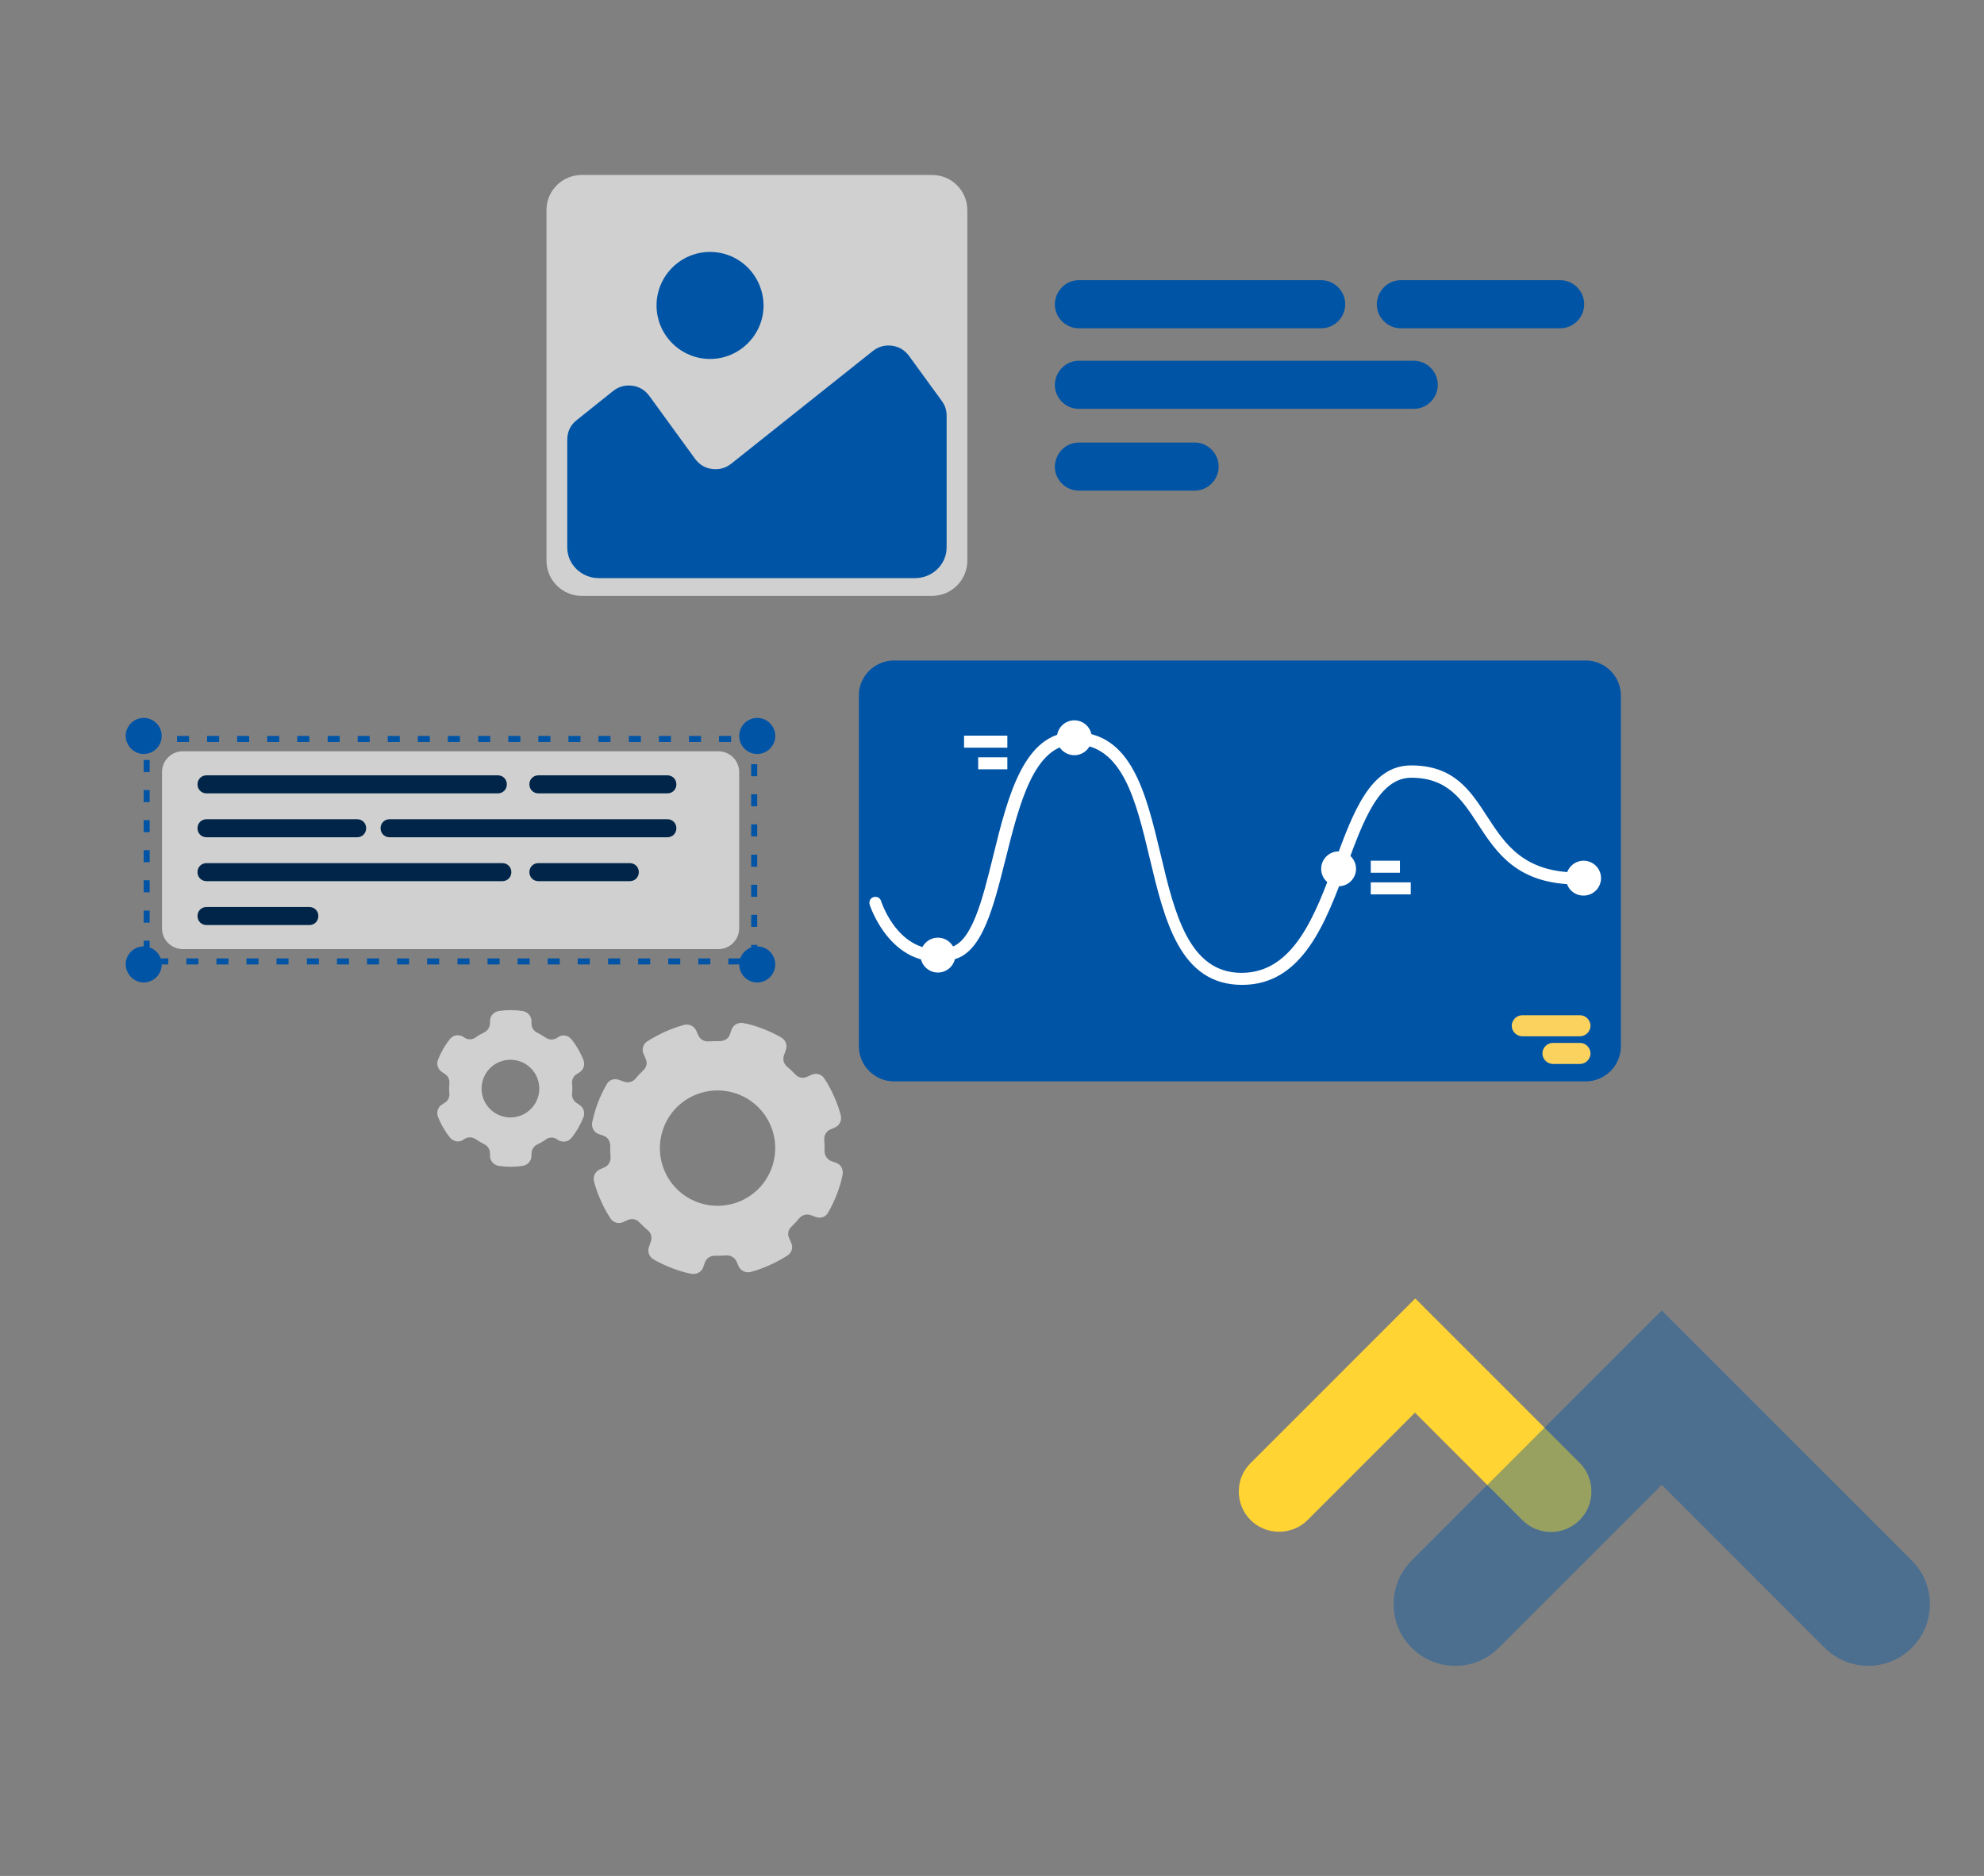 <svg width="735" height="695" viewBox="0 0 735 695" fill="none" xmlns="http://www.w3.org/2000/svg">
<rect x="0" y="0" width="735" height="695" fill="#808080" stroke="none"/>
<path d="M458.93 552.547C458.93 556.557 460.489 560.344 463.273 563.128C466.057 565.913 469.843 567.472 473.852 567.472C477.862 567.472 481.648 565.913 484.432 563.128L524.189 523.366L563.946 563.128C569.848 569.031 579.314 569.031 585.216 563.128C588 560.344 589.559 556.557 589.559 552.547C589.559 548.538 588 544.751 585.216 541.966L524.3 481.042L463.384 541.966C460.489 544.751 458.93 548.538 458.93 552.547Z" fill="#FFD433"/>
<g opacity="0.4">
<path d="M516.281 594.314C516.281 600.44 518.62 606.12 522.963 610.464C527.306 614.808 532.986 617.147 539.111 617.147C545.236 617.147 550.915 614.808 555.259 610.464L615.618 550.097L675.977 610.464C684.886 619.374 699.363 619.374 708.272 610.464C712.615 606.12 714.954 600.44 714.954 594.314C714.954 588.188 712.615 582.508 708.272 578.164L615.618 485.498L522.963 578.164C518.62 582.508 516.281 588.188 516.281 594.314Z" fill="#0054A6"/>
</g>
<path fill-rule="evenodd" clip-rule="evenodd" d="M399.683 103.804H489.442C494.342 103.804 498.351 107.814 498.351 112.715C498.351 117.615 494.342 121.625 489.442 121.625H399.683C394.783 121.625 390.773 117.615 390.773 112.715C390.885 107.814 394.783 103.804 399.683 103.804Z" fill="#0054A6"/>
<path fill-rule="evenodd" clip-rule="evenodd" d="M518.956 103.804H577.979C582.879 103.804 586.888 107.814 586.888 112.715C586.888 117.615 582.879 121.625 577.979 121.625H518.956C514.056 121.625 510.047 117.615 510.047 112.715C510.158 107.814 514.056 103.804 518.956 103.804Z" fill="#0054A6"/>
<path fill-rule="evenodd" clip-rule="evenodd" d="M399.683 133.654H523.742C528.642 133.654 532.651 137.663 532.651 142.564C532.651 147.465 528.642 151.474 523.742 151.474H399.683C394.783 151.474 390.773 147.465 390.773 142.564C390.885 137.663 394.783 133.654 399.683 133.654Z" fill="#0054A6"/>
<path fill-rule="evenodd" clip-rule="evenodd" d="M399.683 163.949H442.558C447.458 163.949 451.467 167.958 451.467 172.859C451.467 177.76 447.458 181.769 442.558 181.769H399.683C394.783 181.769 390.773 177.76 390.773 172.859C390.885 167.958 394.783 163.949 399.683 163.949Z" fill="#0054A6"/>
<path opacity="0.7" fill-rule="evenodd" clip-rule="evenodd" d="M215.483 64.822H345.333C352.46 64.822 358.362 70.614 358.362 77.853V207.72C358.362 214.848 352.571 220.752 345.333 220.752H215.483C208.355 220.752 202.453 214.96 202.453 207.72V77.742C202.453 70.614 208.355 64.822 215.483 64.822Z" fill="#F2F2F2"/>
<path fill-rule="evenodd" clip-rule="evenodd" d="M350.689 154.036V202.82C350.689 209.057 345.455 214.18 338.996 214.18H221.842C215.383 214.18 210.148 209.057 210.148 202.82V162.946C210.148 159.939 211.374 157.377 213.712 155.595L227.076 144.903C229.192 143.232 231.53 142.564 234.203 142.898C236.876 143.232 238.992 144.569 240.551 146.685L257.478 169.963C259.037 172.079 261.153 173.416 263.826 173.75C266.499 174.084 268.837 173.416 270.953 171.745L323.294 130.09C325.41 128.419 327.748 127.751 330.421 128.085C333.094 128.419 335.21 129.756 336.769 131.872L348.685 148.244C350.133 150.138 350.689 151.92 350.689 154.036ZM263.046 93.335C252.133 93.335 243.224 102.245 243.224 113.16C243.224 124.075 252.133 132.986 263.046 132.986C273.96 132.986 282.869 124.075 282.869 113.16C282.758 102.134 273.96 93.335 263.046 93.335Z" fill="#0054A6"/>
<path opacity="0.7" fill-rule="evenodd" clip-rule="evenodd" d="M305.474 426.467C305.474 425.019 305.474 423.683 305.362 422.235C305.251 420.564 306.142 419.116 307.589 418.448L309.371 417.668C311.042 416.889 311.933 415.106 311.487 413.213C310.819 410.763 310.04 408.424 308.926 406.085C307.924 403.746 306.699 401.518 305.362 399.514C304.36 397.954 302.355 397.397 300.685 398.177L298.903 398.957C297.455 399.625 295.785 399.291 294.671 398.066C293.669 397.063 292.667 396.061 291.553 395.17C290.328 394.056 289.883 392.497 290.44 390.937L291.108 389.044C291.776 387.262 291.108 385.368 289.437 384.366C287.321 383.141 284.983 382.027 282.644 381.136C280.305 380.245 277.855 379.465 275.405 379.02C273.624 378.686 271.73 379.577 271.062 381.359L270.394 383.252C269.837 384.812 268.39 385.703 266.719 385.703C265.271 385.703 263.935 385.703 262.487 385.814C260.817 385.925 259.369 385.034 258.701 383.586L257.921 381.804C257.142 380.134 255.249 379.243 253.467 379.688C248.567 381.025 244.001 383.141 239.769 385.814C238.21 386.816 237.653 388.821 238.433 390.492L239.212 392.274C239.88 393.722 239.546 395.393 238.321 396.506C237.319 397.509 236.317 398.511 235.426 399.625C234.424 400.85 232.753 401.296 231.194 400.739L229.301 400.07C227.519 399.402 225.626 400.07 224.735 401.741C223.51 403.857 222.396 406.196 221.505 408.535C220.615 410.874 219.946 413.324 219.39 415.775C219.055 417.557 219.946 419.45 221.728 420.118L223.621 420.787C225.18 421.344 226.071 422.792 226.071 424.462C226.071 425.91 226.071 427.247 226.183 428.695C226.294 430.365 225.403 431.813 223.955 432.481L222.174 433.261C220.503 434.041 219.612 435.823 220.058 437.716C220.726 440.167 221.505 442.505 222.619 444.844C223.621 447.183 224.846 449.411 226.183 451.416C227.185 452.975 229.19 453.532 230.86 452.752L232.642 451.973C234.09 451.304 235.76 451.639 236.874 452.864C237.876 453.866 238.878 454.868 239.992 455.76C241.217 456.762 241.662 458.433 241.105 459.992L240.437 461.885C239.769 463.667 240.437 465.561 242.108 466.563C244.224 467.788 246.562 468.902 248.901 469.793C251.24 470.684 253.69 471.464 256.14 471.909C257.921 472.243 259.815 471.352 260.483 469.57L261.151 467.677C261.708 466.118 263.155 465.227 264.826 465.227C266.274 465.227 267.61 465.227 269.058 465.115C270.728 465.004 272.176 465.895 272.844 467.343L273.624 469.125C274.403 470.796 276.296 471.687 278.078 471.241C282.978 469.905 287.544 467.788 291.776 465.115C293.335 464.113 293.892 462.108 293.112 460.437L292.333 458.655C291.665 457.207 291.999 455.537 293.224 454.423C294.226 453.421 295.228 452.418 296.119 451.304C297.233 450.079 298.792 449.634 300.351 450.191L302.244 450.859C304.026 451.527 305.919 450.859 306.81 449.188C308.035 447.072 309.149 444.733 310.04 442.394C310.93 440.055 311.71 437.605 312.155 435.155C312.49 433.372 311.599 431.479 309.817 430.811L307.924 430.143C306.476 429.586 305.474 428.138 305.474 426.467ZM285.762 433.038C281.53 444.065 269.169 449.522 258.144 445.29C247.119 441.058 241.662 428.695 245.894 417.668C250.126 406.642 262.487 401.184 273.512 405.417C284.537 409.649 289.994 422.012 285.762 433.038Z" fill="#F2F2F2"/>
<path opacity="0.7" fill-rule="evenodd" clip-rule="evenodd" d="M212.036 403.3C212.036 402.632 212.036 402.075 211.924 401.407C211.813 399.959 212.481 398.511 213.817 397.843L214.486 397.397C216.156 396.506 216.824 394.502 216.156 392.72C215.042 389.935 213.595 387.373 211.702 385.034C210.477 383.586 208.472 383.141 206.913 384.143L206.245 384.589C204.908 385.369 203.461 385.257 202.236 384.478C201.233 383.809 200.12 383.141 199.006 382.584C197.67 381.916 196.89 380.691 196.89 379.131V378.352C196.89 376.458 195.554 374.899 193.661 374.565C192.213 374.342 190.765 374.231 189.206 374.231C187.647 374.231 186.199 374.342 184.752 374.565C182.858 374.899 181.522 376.458 181.522 378.24V379.02C181.522 380.468 180.742 381.804 179.406 382.473C178.292 383.03 177.179 383.586 176.177 384.366C174.952 385.257 173.392 385.257 172.167 384.478L171.499 384.032C169.829 383.141 167.824 383.475 166.711 384.923C164.817 387.262 163.37 389.824 162.256 392.608C161.588 394.39 162.256 396.284 163.927 397.286L164.595 397.732C165.931 398.511 166.599 399.848 166.488 401.296C166.488 401.852 166.377 402.521 166.377 403.189C166.377 403.857 166.377 404.414 166.488 405.082C166.599 406.53 165.931 407.978 164.595 408.647L163.927 409.092C162.256 409.983 161.588 411.988 162.256 413.77C163.37 416.554 164.817 419.116 166.711 421.455C167.936 422.903 169.94 423.349 171.499 422.346L172.167 421.901C173.504 421.121 174.952 421.232 176.177 422.012C177.179 422.68 178.292 423.349 179.406 423.905C180.742 424.574 181.522 425.799 181.522 427.358V428.138C181.522 430.031 182.858 431.59 184.752 431.925C186.199 432.147 187.647 432.259 189.206 432.259C190.765 432.259 192.213 432.147 193.661 431.925C195.554 431.59 196.89 430.031 196.89 428.249V427.469C196.89 426.022 197.67 424.685 199.006 424.017C200.12 423.46 201.233 422.903 202.236 422.123C203.461 421.232 205.02 421.232 206.245 422.012L206.913 422.457C208.583 423.348 210.588 423.014 211.702 421.566C213.595 419.228 215.042 416.666 216.156 413.881C216.824 412.099 216.156 410.206 214.486 409.203L213.817 408.758C212.481 407.978 211.813 406.642 211.924 405.194C211.924 404.526 212.036 403.969 212.036 403.3ZM189.095 413.993C183.193 413.993 178.404 409.203 178.404 403.3C178.404 397.397 183.193 392.608 189.095 392.608C194.997 392.608 199.786 397.397 199.786 403.3C199.786 409.203 194.997 413.993 189.095 413.993Z" fill="#F2F2F2"/>
<path opacity="0.7" fill-rule="evenodd" clip-rule="evenodd" d="M67.707 278.334H266.158C270.389 278.334 273.842 281.787 273.842 286.019V343.936C273.842 348.168 270.389 351.621 266.158 351.621H67.707C63.476 351.621 60.023 348.168 60.023 343.936V286.019C60.023 281.787 63.476 278.334 67.707 278.334Z" fill="#F2F2F2"/>
<path fill-rule="evenodd" clip-rule="evenodd" d="M76.513 293.927C74.62 293.927 73.172 292.479 73.172 290.586C73.172 288.692 74.62 287.244 76.513 287.244H184.424C186.317 287.244 187.765 288.692 187.765 290.586C187.765 292.479 186.317 293.927 184.424 293.927H76.513ZM76.513 342.711C74.62 342.711 73.172 341.263 73.172 339.369C73.172 337.476 74.62 336.028 76.513 336.028H114.599C116.492 336.028 117.94 337.476 117.94 339.369C117.94 341.263 116.492 342.711 114.599 342.711H76.513ZM199.458 326.45C197.565 326.45 196.117 325.002 196.117 323.108C196.117 321.215 197.565 319.767 199.458 319.767H233.313C235.206 319.767 236.654 321.215 236.654 323.108C236.654 325.002 235.206 326.45 233.313 326.45H199.458ZM76.513 326.45C74.62 326.45 73.172 325.002 73.172 323.108C73.172 321.215 74.62 319.767 76.513 319.767H186.095C187.988 319.767 189.435 321.215 189.435 323.108C189.435 325.002 187.988 326.45 186.095 326.45H76.513ZM144.333 310.188C142.44 310.188 140.992 308.74 140.992 306.847C140.992 304.954 142.44 303.506 144.333 303.506H247.233C249.126 303.506 250.574 304.954 250.574 306.847C250.574 308.74 249.126 310.188 247.233 310.188H144.333ZM76.513 310.188C74.62 310.188 73.172 308.74 73.172 306.847C73.172 304.954 74.62 303.506 76.513 303.506H132.306C134.199 303.506 135.647 304.954 135.647 306.847C135.647 308.74 134.199 310.188 132.306 310.188H76.513ZM199.458 293.927C197.565 293.927 196.117 292.479 196.117 290.586C196.117 288.692 197.565 287.244 199.458 287.244H247.233C249.126 287.244 250.574 288.692 250.574 290.586C250.574 292.479 249.126 293.927 247.233 293.927H199.458Z" fill="#002548"/>
<path fill-rule="evenodd" clip-rule="evenodd" d="M58.906 272.654V274.881H54.452V274.77H53.338V272.654H58.906ZM53.227 281.564H55.454V286.019H53.227V281.564ZM53.227 292.702H55.454V297.157H53.227V292.702ZM53.227 303.84H55.454V308.295H53.227V303.84ZM53.227 314.978H55.454V319.433H53.227V314.978ZM53.227 326.115H55.454V330.57H53.227V326.115ZM53.227 337.365H55.454V341.82H53.227V337.365ZM53.227 348.502H55.454V352.958H53.227V348.502ZM57.904 357.301V355.074H62.358V357.301H57.904ZM69.04 357.301V355.074H73.495V357.301H69.04ZM80.177 357.301V355.074H84.631V357.301H80.177ZM91.313 357.301V355.074H95.767V357.301H91.313ZM102.449 357.301V355.074H106.904V357.301H102.449ZM113.697 357.301V355.074H118.152V357.301H113.697ZM124.833 357.301V355.074H129.288V357.301H124.833ZM135.97 357.301V355.074H140.424V357.301H135.97ZM147.106 357.301V355.074H151.561V357.301H147.106ZM158.242 357.301V355.074H162.697V357.301H158.242ZM169.49 357.301V355.074H173.945V357.301H169.49ZM180.627 357.301V355.074H185.081V357.301H180.627ZM191.763 357.301V355.074H196.217V357.301H191.763ZM202.899 357.301V355.074H207.354V357.301H202.899ZM214.036 357.301V355.074H218.49V357.301H214.036ZM225.283 357.301V355.074H229.738V357.301H225.283ZM236.42 357.301V355.074H240.874V357.301H236.42ZM247.556 357.301V355.074H252.011V357.301H247.556ZM258.693 357.301V355.074H263.147V357.301H258.693ZM269.829 357.301V355.074H274.283V357.301H269.829ZM280.52 354.517H278.293V350.062H280.52V354.517ZM280.52 343.379H278.293V338.924H280.52V343.379ZM280.52 332.241H278.293V327.786H280.52V332.241ZM280.52 321.103H278.293V316.648H280.52V321.103ZM280.52 309.854H278.293V305.399H280.52V309.854ZM280.52 298.716H278.293V294.261H280.52V298.716ZM280.52 287.579H278.293V283.123H280.52V287.579ZM280.52 276.441H278.293V274.881H277.624V272.654H280.52V276.441ZM270.831 272.654V274.881H266.377V272.654H270.831ZM259.695 272.654V274.881H255.24V272.654H259.695ZM248.558 272.654V274.881H244.104V272.654H248.558ZM237.422 272.654V274.881H232.967V272.654H237.422ZM226.174 272.654V274.881H221.72V272.654H226.174ZM215.038 272.654V274.881H210.583V272.654H215.038ZM203.902 272.654V274.881H199.447V272.654H203.902ZM192.765 272.654V274.881H188.311V272.654H192.765ZM181.629 272.654V274.881H177.174V272.654H181.629ZM170.381 272.654V274.881H165.927V272.654H170.381ZM159.245 272.654V274.881H154.79V272.654H159.245ZM148.108 272.654V274.881H143.654V272.654H148.108ZM136.972 272.654V274.881H132.517V272.654H136.972ZM125.836 272.654V274.881H121.381V272.654H125.836ZM114.588 272.654V274.881H110.133V272.654H114.588ZM103.452 272.654V274.881H98.997V272.654H103.452ZM92.315 272.654V274.881H87.861V272.654H92.315ZM81.179 272.654V274.881H76.724V272.654H81.179ZM70.043 272.654V274.881H65.588V272.654H70.043Z" fill="#0054A6"/>
<path fill-rule="evenodd" clip-rule="evenodd" d="M280.526 279.337C284.201 279.337 287.207 276.329 287.207 272.654C287.207 268.978 284.201 265.971 280.526 265.971C276.851 265.971 273.844 268.978 273.844 272.654C273.844 276.329 276.851 279.337 280.526 279.337Z" fill="#0054A6"/>
<path fill-rule="evenodd" clip-rule="evenodd" d="M53.229 279.337C56.904 279.337 59.91 276.329 59.91 272.654C59.91 268.978 56.904 265.971 53.229 265.971C49.554 265.971 46.547 268.978 46.547 272.654C46.658 276.329 49.665 279.337 53.229 279.337Z" fill="#0054A6"/>
<path fill-rule="evenodd" clip-rule="evenodd" d="M280.526 363.984C284.201 363.984 287.207 360.977 287.207 357.301C287.207 353.626 284.201 350.619 280.526 350.619C276.851 350.619 273.844 353.626 273.844 357.301C273.844 360.977 276.851 363.984 280.526 363.984Z" fill="#0054A6"/>
<path fill-rule="evenodd" clip-rule="evenodd" d="M53.229 363.984C56.904 363.984 59.91 360.977 59.91 357.301C59.91 353.626 56.904 350.619 53.229 350.619C49.554 350.619 46.547 353.626 46.547 357.301C46.658 360.977 49.665 363.984 53.229 363.984Z" fill="#0054A6"/>
<path fill-rule="evenodd" clip-rule="evenodd" d="M331.202 244.698H587.449C594.576 244.698 600.479 250.489 600.479 257.729V387.596C600.479 394.724 594.688 400.627 587.449 400.627H331.202C324.074 400.627 318.172 394.836 318.172 387.596V257.618C318.172 250.489 324.074 244.698 331.202 244.698Z" fill="#0054A6"/>
<path fill-rule="evenodd" clip-rule="evenodd" d="M322.174 335.137C321.84 334.023 322.396 332.687 323.621 332.353C324.735 332.019 326.071 332.575 326.405 333.801C326.405 333.912 333.421 355.742 352.13 350.953C360.037 348.948 363.935 333.466 367.944 317.094C373.401 294.93 379.303 271.206 397.901 271.206C419.171 271.206 424.517 293.704 429.974 316.537C435.096 338.256 440.442 360.42 459.93 360.42C479.308 360.42 487.214 339.035 494.564 319.21C501.358 300.721 507.705 283.569 522.74 283.569C538.665 283.569 544.678 292.813 551.026 302.615C557.485 312.527 564.39 323.22 584.435 323.22C585.66 323.22 586.662 324.222 586.662 325.447C586.662 326.672 585.66 327.675 584.435 327.675C562.051 327.675 554.478 315.98 547.351 305.065C541.671 296.378 536.326 288.136 522.851 288.136C510.935 288.136 505.144 303.84 498.908 320.769C491.112 341.931 482.537 364.875 460.153 364.875C437.101 364.875 431.421 341.04 425.853 317.651C420.842 296.6 415.83 275.773 398.124 275.773C383.089 275.773 377.633 297.825 372.51 318.319C368.055 336.028 363.935 352.735 353.467 355.408C330.526 361.088 322.174 335.249 322.174 335.137Z" fill="white"/>
<path fill-rule="evenodd" clip-rule="evenodd" d="M347.459 360.308C351.023 360.308 353.918 357.412 353.918 353.848C353.918 350.284 351.023 347.388 347.459 347.388C343.896 347.388 341 350.284 341 353.848C341 357.412 343.896 360.308 347.459 360.308Z" fill="white"/>
<path fill-rule="evenodd" clip-rule="evenodd" d="M398.009 279.782C401.573 279.782 404.468 276.886 404.468 273.322C404.468 269.758 401.573 266.862 398.009 266.862C394.445 266.862 391.55 269.758 391.55 273.322C391.439 276.886 394.445 279.782 398.009 279.782Z" fill="white"/>
<path fill-rule="evenodd" clip-rule="evenodd" d="M495.904 328.343C499.468 328.343 502.363 325.447 502.363 321.883C502.363 318.319 499.468 315.423 495.904 315.423C492.341 315.423 489.445 318.319 489.445 321.883C489.445 325.447 492.341 328.343 495.904 328.343Z" fill="white"/>
<path fill-rule="evenodd" clip-rule="evenodd" d="M586.665 331.796C590.229 331.796 593.124 328.9 593.124 325.336C593.124 321.772 590.229 318.876 586.665 318.876C583.102 318.876 580.206 321.772 580.206 325.336C580.095 328.9 582.99 331.796 586.665 331.796Z" fill="white"/>
<path fill-rule="evenodd" clip-rule="evenodd" d="M507.82 331.35H522.632V326.895H507.82V331.35ZM507.82 323.331H518.623V318.876H507.82V323.331Z" fill="white"/>
<path fill-rule="evenodd" clip-rule="evenodd" d="M373.185 272.542H357.148V276.998H373.185V272.542ZM373.185 280.562H362.383V285.017H373.185V280.562Z" fill="white"/>
<path fill-rule="evenodd" clip-rule="evenodd" d="M563.945 376.124H585.326C587.442 376.124 589.224 377.906 589.224 380.022C589.224 382.138 587.442 383.92 585.326 383.92H563.945C561.829 383.92 560.047 382.138 560.047 380.022C560.047 377.906 561.829 376.124 563.945 376.124Z" fill="#FCD25E"/>
<path fill-rule="evenodd" clip-rule="evenodd" d="M575.304 386.371H585.327C587.443 386.371 589.224 388.153 589.224 390.269C589.224 392.385 587.443 394.167 585.327 394.167H575.304C573.188 394.167 571.406 392.385 571.406 390.269C571.406 388.153 573.188 386.371 575.304 386.371Z" fill="#FCD25E"/>
</svg>
